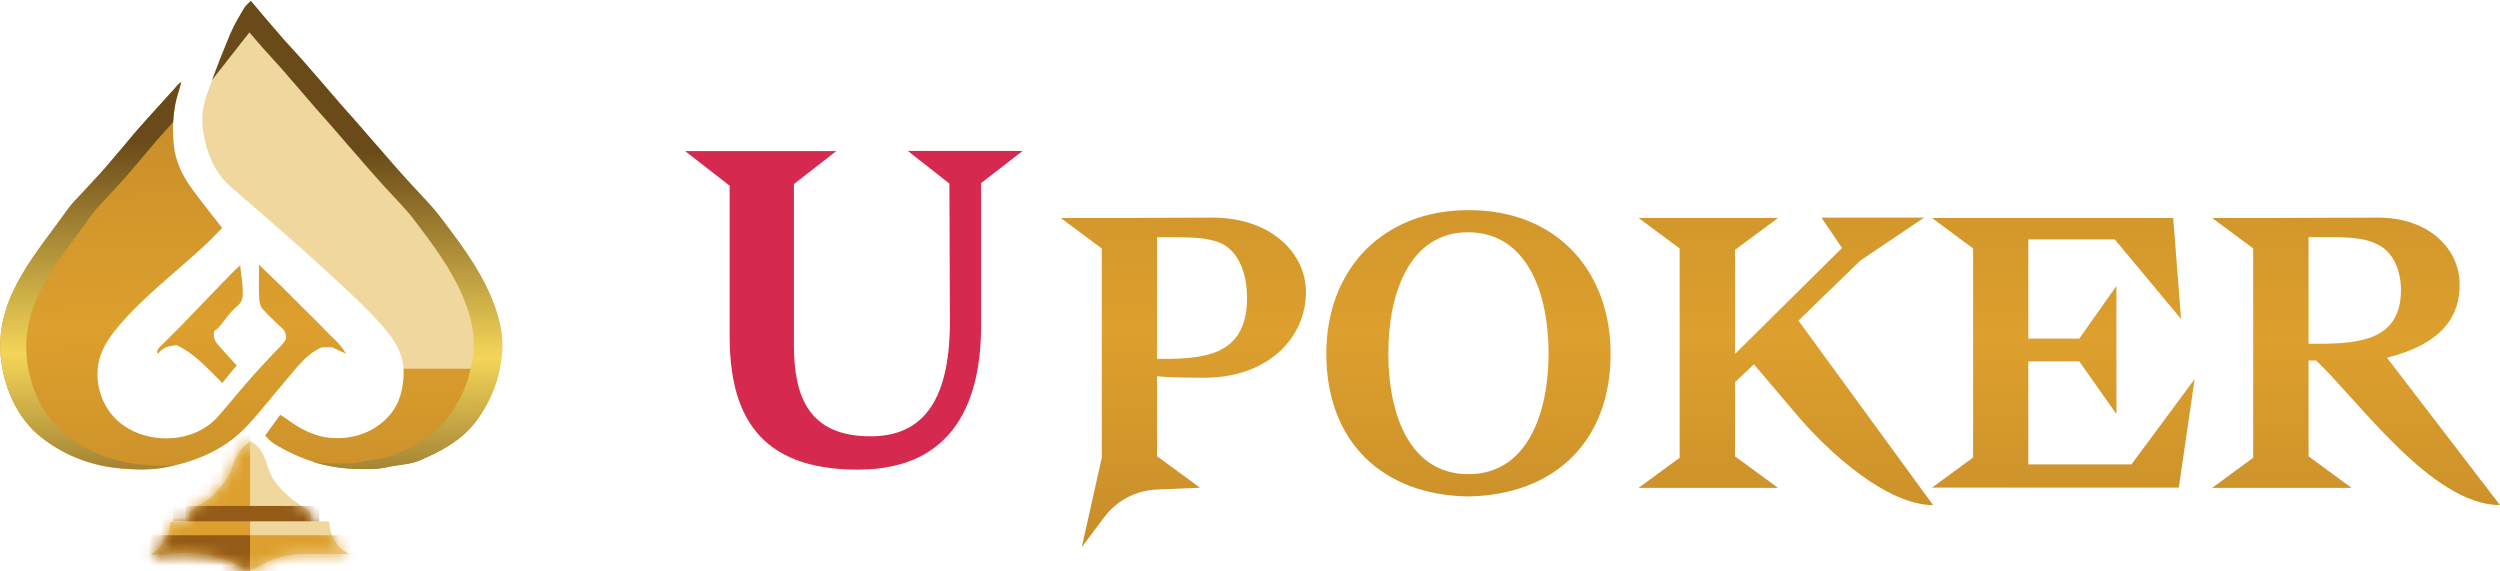 <svg xmlns="http://www.w3.org/2000/svg" width="210" height="48" viewBox="0 0 210 48" fill="none"><path d="M33.89 30.939C33.91 31.169 33.91 31.399 33.9 31.64C33.82 32.999 33.43 34.279 32.33 35.289C31.1 36.419 29.63 36.849 28.07 36.8C26.56 36.76 25.21 36.05 24 35.139C23.86 35.029 23.7 34.95 23.54 34.84C23.1 35.45 22.7 36.01 22.27 36.59C22.5 36.809 22.71 37.08 22.97 37.239C25.07 38.539 27.34 39.309 29.82 39.38C30.73 39.4 31.64 39.44 32.55 39.23C33.45 39.02 34.44 39.02 35.27 38.66C37.08 37.88 38.82 36.969 40.05 35.289C41.02 33.95 41.66 32.51 41.98 30.939H33.89Z" fill="url(#paint0_linear_479_1444)"></path><path d="M15.02 27.56C16.52 26.01 18.01 24.46 19.51 22.91C19.69 22.72 19.89 22.55 20.18 22.28C20.21 22.57 20.22 22.74 20.24 22.91C20.29 23.33 20.37 23.76 20.38 24.18C20.39 24.72 20.5 25.24 19.94 25.7C19.33 26.2 18.89 26.9 18.37 27.51C18.27 27.63 18.12 27.7 18 27.8C17.89 28.26 18.02 28.64 18.33 28.98C18.83 29.54 19.33 30.1 19.88 30.7C19.5 31.16 19.12 31.62 18.67 32.17C17.44 30.96 16.38 29.72 14.83 28.99C14.31 29.06 13.7 29.11 13.29 29.71C13.25 29.66 13.22 29.61 13.18 29.56C13.24 29.44 13.27 29.3 13.36 29.21C13.91 28.67 14.47 28.12 15.02 27.56Z" fill="url(#paint1_linear_479_1444)"></path><path d="M14.29 43.84H15.86C15.9 43.49 15.92 43.26 15.95 43C16.23 42.79 16.49 42.55 16.8 42.39C17.74 41.91 18.4 41.14 18.99 40.31C19.2 40.01 19.38 39.67 19.48 39.32C19.74 38.41 20.2 37.65 20.98 37.08C21 37.08 21.04 37.08 21.08 37.1C21.95 37.54 22.24 38.38 22.49 39.21C22.86 40.43 23.7 41.27 24.65 42.02C25.09 42.37 25.57 42.65 26.04 42.97C26.07 43.22 26.1 43.46 26.14 43.79H27.63C27.76 44.95 28.12 45.89 29.31 46.53H27.78C27.08 46.53 26.37 46.54 25.67 46.53C24.19 46.5 22.83 46.9 21.57 47.66C21.39 47.77 21.19 47.85 21.01 47.93C20.88 47.99 19.47 47.17 19.22 47.08C18.54 46.83 17.84 46.66 17.13 46.55C15.62 46.31 14.18 46.5 12.67 46.64C13.52 45.85 14.38 45.13 14.29 43.84Z" fill="#EFD79D"></path><path d="M0.11 30.43C0.06 30.09 0.03 29.74 0.02 29.41C-0.15 24.7 3.12 21.21 5.66 17.62C6.05 17.07 6.54 16.6 7 16.11C7.61 15.43 8.25 14.78 8.85 14.09C9.73 13.08 10.57 12.05 11.44 11.03C11.93 10.46 12.44 9.91 12.94 9.35C13.5 8.73 14.06 8.12 14.62 7.5C14.8 7.3 14.95 7.06 15.22 6.9C15.16 7.12 15.11 7.35 15.04 7.57C14.53 9.07 14.45 10.63 14.6 12.18C14.73 13.49 15.29 14.7 16.06 15.77C16.87 16.9 17.75 17.97 18.66 19.15C18.15 19.66 17.64 20.21 17.09 20.71C14.73 22.9 12.13 24.85 10.03 27.32C9.4 28.06 8.81 28.85 8.48 29.76C7.84 31.51 8.28 33.6 9.53 34.99C11.71 37.41 16.16 37.46 18.32 34.98C19.24 33.93 20.11 32.85 21.03 31.81C21.68 31.06 22.37 30.34 23.05 29.61C23.22 29.43 23.4 29.27 23.56 29.09C24.12 28.5 24.15 28.31 23.85 27.72C23.15 27.04 22.56 26.53 22.05 25.94C21.86 25.73 21.78 25.36 21.77 25.05C21.73 24.18 21.76 23.31 21.76 22.24C22.5 22.95 23.1 23.52 23.69 24.1C24.29 24.69 24.88 25.28 25.47 25.88C26.08 26.49 26.71 27.09 27.3 27.72C27.86 28.32 28.55 28.8 29.06 29.71C28.56 29.48 28.24 29.33 27.9 29.17H27.03C25.71 29.76 24.93 30.88 24.02 31.94C22.93 33.21 21.9 34.55 20.75 35.78C18.91 37.75 16.58 38.72 13.98 39.25C12.74 39.5 11.5 39.47 10.28 39.37C7.74 39.17 5.4 38.29 3.4 36.69C1.54 35.2 0.43 32.78 0.11 30.43Z" fill="url(#paint2_linear_479_1444)"></path><path d="M7.63 18.14C5.19 21.6 2.04 24.96 2.21 29.48C2.22 29.8 2.25 30.13 2.29 30.46C2.6 32.72 3.67 35.04 5.44 36.46C7.37 38.01 9.61 38.85 12.06 39.04C12.95 39.11 13.85 39.15 14.75 39.05C14.49 39.11 14.23 39.17 13.97 39.22C12.73 39.47 11.49 39.44 10.27 39.34C7.73 39.14 5.39 38.26 3.39 36.66C1.55 35.18 0.43 32.77 0.12 30.42C0.07 30.08 0.05 29.74 0.03 29.4C-0.14 24.69 3.13 21.2 5.67 17.61C6.05 17.06 6.55 16.6 7 16.1C7.61 15.42 8.25 14.77 8.85 14.08C9.73 13.07 10.57 12.04 11.44 11.02C11.93 10.45 12.44 9.9 12.94 9.34C13.5 8.72 14.06 8.11 14.62 7.49C14.8 7.29 14.95 7.05 15.22 6.89C15.16 7.11 15.11 7.34 15.04 7.56C14.74 8.44 14.59 9.35 14.54 10.26C14.08 10.77 13.62 11.27 13.17 11.79C12.33 12.76 11.52 13.76 10.68 14.73C10.1 15.39 9.49 16.03 8.9 16.68C8.47 17.16 8 17.61 7.63 18.14Z" fill="url(#paint3_linear_479_1444)"></path><path d="M42.16 29.69C42.12 30.11 42.06 30.53 41.97 30.94H33.89C33.82 30 33.47 29.12 32.85 28.29C32.02 27.18 31.06 26.21 30.08 25.26C28.73 23.95 27.33 22.7 25.94 21.43C25.01 20.58 24.06 19.76 23.11 18.93C21.88 17.85 20.65 16.78 19.41 15.72C18.29 14.76 17.66 13.51 17.29 12.12C16.92 10.75 16.86 9.36 17.35 8.01C17.97 6.29 18.63 4.58 19.33 2.89C19.64 2.13 20.08 1.42 20.49 0.71C20.62 0.49 20.84 0.32 21.06 0.09C22 1.19 22.89 2.24 23.79 3.28C24.34 3.91 24.92 4.5 25.47 5.13C26.47 6.28 27.46 7.44 28.46 8.59C28.9 9.1 29.35 9.59 29.79 10.09C30.86 11.32 31.93 12.56 33 13.78C33.48 14.33 33.96 14.86 34.45 15.4C35.08 16.09 35.74 16.77 36.36 17.48C36.78 17.96 37.16 18.48 37.55 18.99C39.16 21.12 40.71 23.3 41.59 25.84C42.03 27.06 42.29 28.36 42.16 29.69Z" fill="#EFD79D"></path><path d="M41.6 25.83C40.71 23.29 39.17 21.11 37.56 18.98C37.18 18.47 36.79 17.95 36.37 17.47C35.75 16.76 35.1 16.09 34.46 15.39C33.97 14.85 33.49 14.32 33.01 13.77C31.94 12.54 30.87 11.31 29.8 10.08C29.36 9.58 28.9 9.08 28.47 8.58C27.47 7.43 26.49 6.26 25.48 5.12C24.93 4.49 24.35 3.9 23.8 3.27C23.23 2.61 22.66 1.95 22.09 1.28C22 1.16 21.9 1.04 21.8 0.93C21.56 0.65 21.32 0.36 21.07 0.07C20.85 0.3 20.62 0.47 20.5 0.69C20.4 0.86 20.3 1.03 20.2 1.2C20.13 1.32 20.06 1.45 19.99 1.57C19.99 1.57 19.99 1.58 19.98 1.58C19.74 2 19.52 2.43 19.33 2.87C18.8 4.14 18.29 5.43 17.81 6.72L20.95 2.72C21.3 3.13 21.65 3.53 22 3.94C22.53 4.55 23.09 5.12 23.62 5.73C24.59 6.84 25.55 7.97 26.51 9.08C26.94 9.57 27.38 10.05 27.8 10.54C28.84 11.73 29.87 12.93 30.91 14.12C31.37 14.65 31.84 15.17 32.31 15.69C32.93 16.36 33.56 17.02 34.16 17.7C34.57 18.17 34.94 18.66 35.31 19.16C36.87 21.22 38.36 23.33 39.22 25.79C39.64 26.98 39.89 28.24 39.77 29.53C39.58 31.52 38.91 33.31 37.72 34.95C36.54 36.58 34.85 37.46 33.1 38.22C32.29 38.57 31.34 38.57 30.47 38.78C29.59 38.98 28.71 38.95 27.83 38.92C27.28 38.9 26.74 38.85 26.21 38.77C27.36 39.14 28.57 39.35 29.83 39.39C30.74 39.41 31.65 39.45 32.56 39.24C33.46 39.03 34.45 39.03 35.28 38.67C37.09 37.89 38.83 36.98 40.06 35.3C41.29 33.61 41.97 31.76 42.17 29.71C42.29 28.36 42.03 27.06 41.6 25.83Z" fill="url(#paint4_linear_479_1444)"></path><mask id="mask0_479_1444" style="mask-type:luminance" maskUnits="userSpaceOnUse" x="12" y="37" width="18" height="11"><path d="M14.29 43.84H15.86C15.9 43.49 15.92 43.26 15.95 43C16.23 42.79 16.49 42.55 16.8 42.39C17.74 41.91 18.4 41.14 18.99 40.31C19.2 40.01 19.38 39.67 19.48 39.32C19.74 38.41 20.2 37.65 20.98 37.08C21 37.08 21.04 37.08 21.08 37.1C21.95 37.54 22.24 38.38 22.49 39.21C22.86 40.43 23.7 41.27 24.65 42.02C25.09 42.37 25.57 42.65 26.04 42.97C26.07 43.22 26.1 43.46 26.14 43.79H27.63C27.76 44.95 28.12 45.89 29.31 46.53H27.78C27.08 46.53 26.37 46.54 25.67 46.53C24.19 46.5 22.83 46.9 21.57 47.66C21.39 47.77 21.19 47.85 21.01 47.93C20.88 47.99 19.47 47.17 19.22 47.08C18.54 46.83 17.84 46.66 17.13 46.55C15.62 46.31 14.18 46.5 12.67 46.64C13.52 45.85 14.38 45.13 14.29 43.84Z" fill="white"></path></mask><g mask="url(#mask0_479_1444)"><path d="M21 44.96H30.21V49.05H21V44.96Z" fill="#DDA02E"></path></g><mask id="mask1_479_1444" style="mask-type:luminance" maskUnits="userSpaceOnUse" x="12" y="37" width="18" height="11"><path d="M14.29 43.84H15.86C15.9 43.49 15.92 43.26 15.95 43C16.23 42.79 16.49 42.55 16.8 42.39C17.74 41.91 18.4 41.14 18.99 40.31C19.2 40.01 19.38 39.67 19.48 39.32C19.74 38.41 20.2 37.65 20.98 37.08C21 37.08 21.04 37.08 21.08 37.1C21.95 37.54 22.24 38.38 22.49 39.21C22.86 40.43 23.7 41.27 24.65 42.02C25.09 42.37 25.57 42.65 26.04 42.97C26.07 43.22 26.1 43.46 26.14 43.79H27.63C27.76 44.95 28.12 45.89 29.31 46.53H27.78C27.08 46.53 26.37 46.54 25.67 46.53C24.19 46.5 22.83 46.9 21.57 47.66C21.39 47.77 21.19 47.85 21.01 47.93C20.88 47.99 19.47 47.17 19.22 47.08C18.54 46.83 17.84 46.66 17.13 46.55C15.62 46.31 14.18 46.5 12.67 46.64C13.52 45.85 14.38 45.13 14.29 43.84Z" fill="white"></path></mask><g mask="url(#mask1_479_1444)"><path d="M11.46 32.47H21.01V54.19H11.46V32.47Z" fill="#DDA02E"></path></g><mask id="mask2_479_1444" style="mask-type:luminance" maskUnits="userSpaceOnUse" x="12" y="37" width="18" height="11"><path d="M14.29 43.84H15.86C15.9 43.49 15.92 43.26 15.95 43C16.23 42.79 16.49 42.55 16.8 42.39C17.74 41.91 18.4 41.14 18.99 40.31C19.2 40.01 19.38 39.67 19.48 39.32C19.74 38.41 20.2 37.65 20.98 37.08C21 37.08 21.04 37.08 21.08 37.1C21.95 37.54 22.24 38.38 22.49 39.21C22.86 40.43 23.7 41.27 24.65 42.02C25.09 42.37 25.57 42.65 26.04 42.97C26.07 43.22 26.1 43.46 26.14 43.79H27.63C27.76 44.95 28.12 45.89 29.31 46.53H27.78C27.08 46.53 26.37 46.54 25.67 46.53C24.19 46.5 22.83 46.9 21.57 47.66C21.39 47.77 21.19 47.85 21.01 47.93C20.88 47.99 19.47 47.17 19.22 47.08C18.54 46.83 17.84 46.66 17.13 46.55C15.62 46.31 14.18 46.5 12.67 46.64C13.52 45.85 14.38 45.13 14.29 43.84Z" fill="white"></path></mask><g mask="url(#mask2_479_1444)"><path d="M11.79 44.96H21V49.05H11.79V44.96Z" fill="#945B18"></path></g><mask id="mask3_479_1444" style="mask-type:luminance" maskUnits="userSpaceOnUse" x="12" y="37" width="18" height="11"><path d="M14.29 43.84H15.86C15.9 43.49 15.92 43.26 15.95 43C16.23 42.79 16.49 42.55 16.8 42.39C17.74 41.91 18.4 41.14 18.99 40.31C19.2 40.01 19.38 39.67 19.48 39.32C19.74 38.41 20.2 37.65 20.98 37.08C21 37.08 21.04 37.08 21.08 37.1C21.95 37.54 22.24 38.38 22.49 39.21C22.86 40.43 23.7 41.27 24.65 42.02C25.09 42.37 25.57 42.65 26.04 42.97C26.07 43.22 26.1 43.46 26.14 43.79H27.63C27.76 44.95 28.12 45.89 29.31 46.53H27.78C27.08 46.53 26.37 46.54 25.67 46.53C24.19 46.5 22.83 46.9 21.57 47.66C21.39 47.77 21.19 47.85 21.01 47.93C20.88 47.99 19.47 47.17 19.22 47.08C18.54 46.83 17.84 46.66 17.13 46.55C15.62 46.31 14.18 46.5 12.67 46.64C13.52 45.85 14.38 45.13 14.29 43.84Z" fill="white"></path></mask><g mask="url(#mask3_479_1444)"><path d="M14.54 42.5H26.82V43.79H14.54V42.5Z" fill="#945B18"></path></g><path d="M82.41 15.38V27.36C82.41 33.33 80.39 39.45 72.05 39.45C63.67 39.45 61.29 34.74 61.29 28.22V15.6L57.55 12.69H70.25L66.69 15.46V28.99C66.69 33.24 67.88 36.65 73.13 36.65C77.23 36.65 79.79 34.06 79.79 27.01L79.75 15.42L76.26 12.68H85.9L82.41 15.38Z" fill="#D6294F"></path><path d="M92.55 38.45V20.87L89.1 18.31H95.14C95.14 18.31 98.82 18.28 101.84 18.28C106.75 18.28 109.7 21.25 109.7 24.53C109.7 28.32 106.58 31.73 101.14 31.73C98.88 31.73 97.72 31.67 97.19 31.6V38.32L100.8 40.97L97.17 41.12C95.42 41.19 93.8 42.05 92.75 43.45L90.87 45.96L92.55 38.45ZM97.19 19.92V30.15C100.9 30.15 104.75 30.06 104.75 25.01C104.75 22.96 104.05 21.25 102.76 20.53C101.53 19.9 99.97 19.93 97.92 19.93H97.19V19.92Z" fill="url(#paint5_linear_479_1444)"></path><path d="M123.35 41.7C116.09 41.6 111.41 37.06 111.41 29.71C111.41 22.58 116.19 17.65 123.35 17.65C130.91 17.65 135.26 22.89 135.29 29.64C135.33 37 130.65 41.57 123.35 41.7ZM116.62 29.67C116.62 34.82 118.41 39.83 123.35 39.83C128.26 39.83 130.08 34.78 130.08 29.67C130.08 24.59 128.26 19.54 123.35 19.51C118.45 19.48 116.62 24.56 116.62 29.67Z" fill="url(#paint6_linear_479_1444)"></path><path d="M156.28 21.88L151.07 26.93L162.38 42.43C158.57 42.43 153.66 38.11 150.81 34.7L147.33 30.6L145.74 32.11V38.33L149.35 40.98H137.64L141.09 38.45V20.87L137.64 18.31H149.35L145.74 20.99V29.73L154.73 20.83L153 18.28H161.62L156.28 21.88Z" fill="url(#paint7_linear_479_1444)"></path><path d="M177.64 20.11H170.38V28.441H174.66L177.78 24.02V34.781L174.66 30.36H170.38V39.011H179.04L184.35 31.84L183.02 40.961H162.29L165.74 38.431V20.87L162.29 18.311H182.55L183.21 26.8L177.64 20.11Z" fill="url(#paint8_linear_479_1444)"></path><path d="M189.27 38.45V20.87L185.82 18.31H191.86C191.86 18.31 196.24 18.28 199.75 18.28C204.06 18.28 206.61 20.93 206.61 23.9C206.61 26.43 205.35 28.82 200.51 30.05L210 42.43C204.26 42.4 198.19 33.72 194.55 30.28H193.92V38.33L197.53 40.98H185.82L189.27 38.45ZM193.92 19.92V28.88C197.67 28.88 201.68 28.88 201.68 24.37C201.68 22.63 200.98 21.12 199.69 20.52C198.46 19.89 196.9 19.92 194.85 19.92H193.92Z" fill="url(#paint9_linear_479_1444)"></path><defs><linearGradient id="paint0_linear_479_1444" x1="32.683" y1="60.025" x2="31.191" y2="-10.098" gradientUnits="userSpaceOnUse"><stop stop-color="#B17A23"></stop><stop offset="0.47" stop-color="#DDA02E"></stop><stop offset="1" stop-color="#B17A23"></stop></linearGradient><linearGradient id="paint1_linear_479_1444" x1="17.502" y1="60.349" x2="16.01" y2="-9.774" gradientUnits="userSpaceOnUse"><stop stop-color="#B17A23"></stop><stop offset="0.47" stop-color="#DDA02E"></stop><stop offset="1" stop-color="#B17A23"></stop></linearGradient><linearGradient id="paint2_linear_479_1444" x1="15.197" y1="60.398" x2="13.706" y2="-9.725" gradientUnits="userSpaceOnUse"><stop stop-color="#B17A23"></stop><stop offset="0.47" stop-color="#DDA02E"></stop><stop offset="1" stop-color="#B17A23"></stop></linearGradient><linearGradient id="paint3_linear_479_1444" x1="7.789" y1="50.215" x2="7.567" y2="7.999" gradientUnits="userSpaceOnUse"><stop stop-color="#4A290A"></stop><stop offset="0.486" stop-color="#F4D559"></stop><stop offset="0.907" stop-color="#6A4A19"></stop></linearGradient><linearGradient id="paint4_linear_479_1444" x1="30.174" y1="50.098" x2="29.957" y2="8.961" gradientUnits="userSpaceOnUse"><stop stop-color="#4A290A"></stop><stop offset="0.486" stop-color="#F4D559"></stop><stop offset="0.907" stop-color="#6A4A19"></stop></linearGradient><linearGradient id="paint5_linear_479_1444" x1="99.065" y1="64.605" x2="99.667" y2="-13.688" gradientUnits="userSpaceOnUse"><stop stop-color="#B17A23"></stop><stop offset="0.47" stop-color="#DDA02E"></stop><stop offset="1" stop-color="#B17A23"></stop></linearGradient><linearGradient id="paint6_linear_479_1444" x1="123.085" y1="64.79" x2="123.687" y2="-13.503" gradientUnits="userSpaceOnUse"><stop stop-color="#B17A23"></stop><stop offset="0.47" stop-color="#DDA02E"></stop><stop offset="1" stop-color="#B17A23"></stop></linearGradient><linearGradient id="paint7_linear_479_1444" x1="149.748" y1="64.995" x2="150.35" y2="-13.298" gradientUnits="userSpaceOnUse"><stop stop-color="#B17A23"></stop><stop offset="0.47" stop-color="#DDA02E"></stop><stop offset="1" stop-color="#B17A23"></stop></linearGradient><linearGradient id="paint8_linear_479_1444" x1="173" y1="65.174" x2="173.602" y2="-13.119" gradientUnits="userSpaceOnUse"><stop stop-color="#B17A23"></stop><stop offset="0.47" stop-color="#DDA02E"></stop><stop offset="1" stop-color="#B17A23"></stop></linearGradient><linearGradient id="paint9_linear_479_1444" x1="197.644" y1="65.363" x2="198.246" y2="-12.93" gradientUnits="userSpaceOnUse"><stop stop-color="#B17A23"></stop><stop offset="0.47" stop-color="#DDA02E"></stop><stop offset="1" stop-color="#B17A23"></stop></linearGradient></defs></svg>